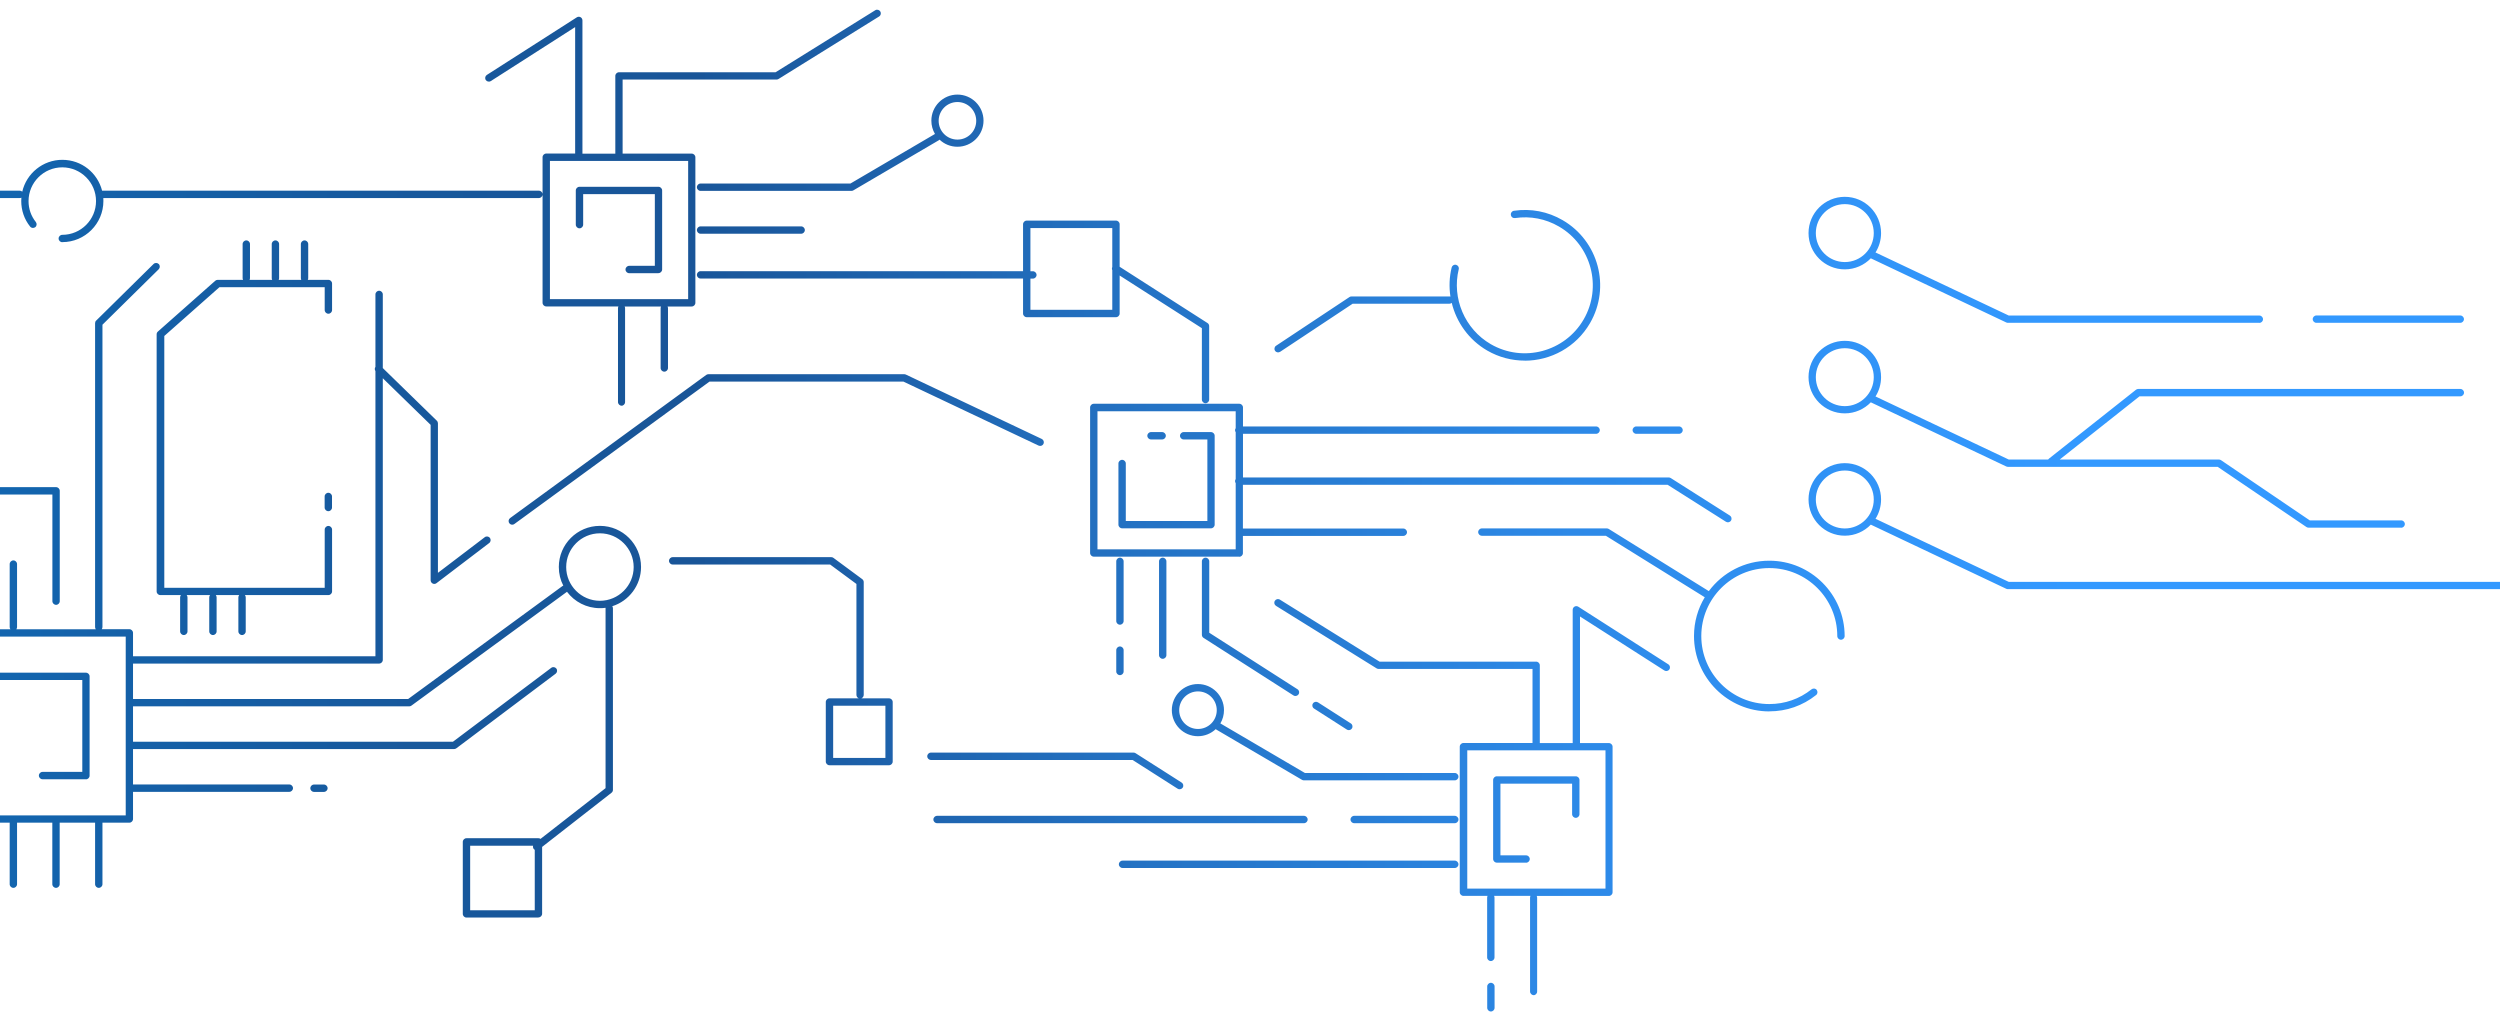 <svg xmlns="http://www.w3.org/2000/svg" xmlns:xlink="http://www.w3.org/1999/xlink" id="Camada_1" data-name="Camada 1" viewBox="0 0 346 141"><defs><style>      .cls-1 {        fill: url(#Gradiente_sem_nome_17);        stroke-width: 0px;      }    </style><linearGradient id="Gradiente_sem_nome_17" data-name="Gradiente sem nome 17" x1="-8.36" y1="70.67" x2="357.01" y2="70.67" gradientUnits="userSpaceOnUse"><stop offset="0" stop-color="#1268b3"></stop><stop offset=".06" stop-color="#1461a9"></stop><stop offset=".18" stop-color="#17589c"></stop><stop offset=".29" stop-color="#195598"></stop><stop offset=".29" stop-color="#19569a"></stop><stop offset=".46" stop-color="#2473c5"></stop><stop offset=".6" stop-color="#2c87e4"></stop><stop offset=".73" stop-color="#3194f8"></stop><stop offset=".81" stop-color="#39f"></stop></linearGradient></defs><path class="cls-1" d="M206.34,139.99c-.28,0-.51-.23-.51-.51v-2.95c0-.28.23-.51.51-.51s.51.23.51.51v2.95c0,.28-.23.51-.51.51ZM212.27,137.73c-.28,0-.51-.23-.51-.51v-12.98c0-.09.02-.17.06-.25h-5.04c.04.07.06.16.06.25v8.26c0,.28-.23.51-.51.51s-.51-.23-.51-.51v-8.26c0-.09.02-.17.06-.25h-3.34c-.28,0-.51-.23-.51-.51v-20.14c0-.28.23-.51.51-.51h9.56v-10.25h-21.31c-.09,0-.19-.03-.27-.08l-13.92-8.65c-.24-.15-.31-.46-.16-.7.15-.24.46-.31.7-.16l13.79,8.58h21.67c.28,0,.51.23.51.51v10.76h4.55v-18.44c0-.19.1-.36.26-.45.16-.09.36-.08.52.02l12.45,7.97c.24.15.31.47.15.7-.15.24-.47.3-.7.15l-11.67-7.47v17.52h4c.28,0,.51.23.51.51v20.14c0,.28-.23.51-.51.51h-9.99c.04.07.06.16.06.25v12.98c0,.28-.23.51-.51.51ZM203.07,122.98h19.13v-19.13h-19.13v19.13ZM74.52,126.99h-9.96c-.28,0-.51-.23-.51-.51v-9.96c0-.28.23-.51.51-.51h9.96c.11,0,.21.03.29.09l9-7.02v-24.89s0-.05,0-.07c-.26.04-.52.05-.79.05-1.86,0-3.51-.89-4.55-2.27-.02.02-.03.03-.05.04l-21.48,15.72c-.09.06-.19.1-.3.1H18.41v4.9h44.27l13.61-10.23c.22-.17.54-.12.71.1.17.22.12.54-.1.71l-13.75,10.33c-.09.07-.2.1-.31.1H18.41v4.9h21.63c.28,0,.51.23.51.51s-.23.51-.51.51h-21.63v3.76c0,.28-.23.51-.51.51h-3.72v8.51c0,.28-.23.51-.51.51s-.51-.23-.51-.51v-8.51h-4.9v8.51c0,.28-.23.51-.51.51s-.51-.23-.51-.51v-8.51H2.36v8.51c0,.28-.23.51-.51.51s-.51-.23-.51-.51v-8.51H-3.55v8.51c0,.28-.23.51-.51.51s-.51-.23-.51-.51v-8.51h-3.28c-.28,0-.51-.23-.51-.51v-25.75c0-.28.23-.51.51-.51h3.38c-.06-.08-.1-.19-.1-.3v-8.72c0-.28.23-.51.51-.51s.51.23.51.51v8.72c0,.11-.04.22-.1.3H1.44c-.06-.08-.1-.19-.1-.3v-8.72c0-.28.23-.51.51-.51s.51.23.51.51v8.72c0,.11-.04.22-.1.3h11c-.06-.08-.1-.19-.1-.3v-42.06c0-.14.05-.27.15-.36l7.94-7.83c.2-.2.52-.19.72,0,.2.2.19.52,0,.72l-7.79,7.68v41.84c0,.11-.04.22-.1.3h3.82c.28,0,.51.23.51.51v3.24h33.55v-39.48c-.12-.17-.12-.4,0-.57v-10.03c0-.28.23-.51.51-.51s.51.23.51.51v10.19l7.48,7.29c.1.1.15.23.15.36v20.69l6.48-4.93c.22-.17.54-.13.71.1.17.22.13.54-.1.71l-7.29,5.55c-.15.12-.36.14-.53.05-.17-.09-.28-.26-.28-.46v-21.5l-6.62-6.45v38.98c0,.28-.23.51-.51.51H18.41v4.9h38.08l21.34-15.62s.08-.05.13-.07c-.4-.77-.62-1.65-.62-2.58,0-3.14,2.55-5.69,5.69-5.69s5.69,2.55,5.69,5.69c0,2.54-1.67,4.7-3.98,5.43.05.08.09.18.09.28v25.14c0,.16-.07.3-.2.4l-9.6,7.49v9.25c0,.28-.23.51-.51.51ZM65.07,125.98h8.94v-8.36c-.05-.03-.1-.07-.14-.12-.1-.13-.13-.3-.09-.45h-8.71v8.94ZM-7.34,112.85h24.74v-24.74H-7.34v24.74ZM83.03,73.81c-2.58,0-4.67,2.1-4.67,4.67s2.1,4.67,4.67,4.67,4.67-2.1,4.67-4.67-2.1-4.67-4.67-4.67ZM201.34,120.13h-45.98c-.28,0-.51-.23-.51-.51s.23-.51.51-.51h45.98c.28,0,.51.23.51.51s-.23.51-.51.51ZM211.22,119.39h-4.06c-.28,0-.51-.23-.51-.51v-10.93c0-.28.23-.51.51-.51h10.93c.28,0,.51.23.51.51v4.73c0,.28-.23.51-.51.51s-.51-.23-.51-.51v-4.22h-9.92v9.92h3.55c.28,0,.51.23.51.51s-.23.51-.51.51ZM201.34,113.93h-13.92c-.28,0-.51-.23-.51-.51s.23-.51.51-.51h13.92c.28,0,.51.23.51.51s-.23.51-.51.51ZM180.47,113.93h-50.78c-.28,0-.51-.23-.51-.51s.23-.51.51-.51h50.78c.28,0,.51.23.51.51s-.23.51-.51.51ZM44.83,109.6h-1.37c-.28,0-.51-.23-.51-.51s.23-.51.51-.51h1.37c.28,0,.51.23.51.51s-.23.51-.51.51ZM163.26,109.24c-.09,0-.19-.03-.27-.08l-6.24-3.98h-27.91c-.28,0-.51-.23-.51-.51s.23-.51.51-.51h28.05c.1,0,.19.03.27.08l6.37,4.06c.24.15.31.46.16.7-.1.15-.26.23-.43.23ZM201.34,108h-20.88c-.09,0-.18-.02-.26-.07l-11.85-6.95s-.06-.04-.09-.07c-.65.61-1.52.98-2.47.98-1.99,0-3.61-1.62-3.61-3.61s1.62-3.61,3.61-3.61,3.61,1.62,3.61,3.61c0,.67-.18,1.3-.5,1.84l11.7,6.86h20.74c.28,0,.51.23.51.51s-.23.51-.51.51ZM165.8,95.69c-1.43,0-2.6,1.16-2.6,2.6s1.16,2.6,2.6,2.6,2.6-1.16,2.6-2.6-1.16-2.6-2.6-2.6ZM11.9,107.85h-6.01c-.28,0-.51-.23-.51-.51s.23-.51.51-.51h5.5v-12.72H-1.33v3.71c0,.28-.23.51-.51.51s-.51-.23-.51-.51v-4.21c0-.28.23-.51.51-.51h13.73c.28,0,.51.23.51.51v13.74c0,.28-.23.51-.51.51ZM123.04,105.91h-8.24c-.28,0-.51-.23-.51-.51v-8.24c0-.28.23-.51.51-.51h4.06c-.19-.07-.33-.26-.33-.48v-15.35l-3.64-2.69h-21.79c-.28,0-.51-.23-.51-.51s.23-.51.51-.51h21.95c.11,0,.21.03.3.1l3.98,2.94c.13.1.21.25.21.41v15.61c0,.22-.14.4-.33.48h3.83c.28,0,.51.23.51.51v8.24c0,.28-.23.51-.51.51ZM115.31,104.9h7.23v-7.23h-7.23v7.23ZM-1.84,103.1c-.28,0-.51-.23-.51-.51v-1.1c0-.28.23-.51.51-.51s.51.23.51.51v1.1c0,.28-.23.51-.51.51ZM186.67,101.05c-.09,0-.19-.03-.27-.08l-4.54-2.91c-.24-.15-.31-.47-.15-.7.15-.24.47-.3.7-.15l4.54,2.91c.24.15.31.47.15.7-.1.15-.26.23-.43.23ZM244.88,98.46c-5.75,0-10.43-4.68-10.43-10.43,0-1.96.54-3.8,1.49-5.37l-13.69-8.51h-17.16c-.28,0-.51-.23-.51-.51s.23-.51.51-.51h17.3c.09,0,.19.03.27.08l13.84,8.6c1.9-2.55,4.94-4.21,8.37-4.21,5.75,0,10.43,4.68,10.43,10.43,0,.28-.23.51-.51.51s-.51-.23-.51-.51c0-5.19-4.22-9.41-9.41-9.41s-9.41,4.22-9.41,9.41,4.22,9.41,9.41,9.41c2.15,0,4.17-.7,5.85-2.04.22-.17.54-.14.71.08.17.22.14.54-.08.71-1.86,1.48-4.1,2.26-6.48,2.26ZM179.29,96.33c-.09,0-.19-.03-.27-.08l-12.45-7.97c-.15-.09-.23-.25-.23-.43v-10.16c0-.28.23-.51.51-.51s.51.23.51.51v9.88l12.21,7.82c.24.15.31.47.15.7-.1.15-.26.23-.43.23ZM155,93.44c-.28,0-.51-.23-.51-.51v-2.95c0-.28.23-.51.51-.51s.51.23.51.51v2.95c0,.28-.23.51-.51.51ZM160.92,91.18c-.28,0-.51-.23-.51-.51v-12.98c0-.28.23-.51.51-.51s.51.23.51.51v12.98c0,.28-.23.51-.51.51ZM33.5,87.89c-.28,0-.51-.23-.51-.51v-4.7c0-.12.04-.23.11-.32h-3.23c.07.09.11.2.11.32v4.7c0,.28-.23.51-.51.51s-.51-.23-.51-.51v-4.7c0-.12.04-.23.11-.32h-3.23c.07.09.11.2.11.32v4.7c0,.28-.23.51-.51.51s-.51-.23-.51-.51v-4.7c0-.12.04-.23.11-.32h-2.85c-.28,0-.51-.23-.51-.51v-35.58c0-.15.06-.28.17-.38l7.94-7.03c.09-.08.21-.13.34-.13h3.51c-.04-.07-.06-.16-.06-.25v-4.7c0-.28.23-.51.51-.51s.51.23.51.51v4.7c0,.09-.02.18-.06.25h3.13c-.04-.07-.06-.16-.06-.25v-4.7c0-.28.23-.51.51-.51s.51.23.51.51v4.7c0,.09-.02.18-.06.25h3.13c-.04-.07-.06-.16-.06-.25v-4.7c0-.28.23-.51.51-.51s.51.23.51.51v4.7c0,.09-.02.18-.06.25h2.85c.28,0,.51.23.51.51v3.67c0,.28-.23.51-.51.51s-.51-.23-.51-.51v-3.16h-14.57l-7.63,6.75v34.85h22.2v-8.05c0-.28.23-.51.51-.51s.51.23.51.51v8.55c0,.28-.23.51-.51.51h-11.55c.07.09.11.2.11.32v4.7c0,.28-.23.51-.51.51ZM155,86.46c-.28,0-.51-.23-.51-.51v-8.26c0-.28.23-.51.51-.51s.51.23.51.51v8.26c0,.28-.23.51-.51.51ZM7.76,83.71c-.28,0-.51-.23-.51-.51v-14.76H-4.83c-.28,0-.51-.23-.51-.51s.23-.51.51-.51H7.76c.28,0,.51.23.51.51v15.27c0,.28-.23.51-.51.51ZM356.5,81.54h-78.61c-.08,0-.15-.02-.22-.05l-18.75-8.88c-.91.94-2.19,1.53-3.6,1.53-2.77,0-5.02-2.25-5.02-5.02s2.25-5.02,5.02-5.02,5.02,2.25,5.02,5.02c0,.98-.28,1.9-.77,2.68l18.44,8.73h78.49c.28,0,.51.23.51.51s-.23.51-.51.51ZM255.32,65.12c-2.21,0-4.01,1.8-4.01,4.01s1.8,4.01,4.01,4.01,4.01-1.8,4.01-4.01-1.8-4.01-4.01-4.01ZM171.52,77.04h-20.14c-.28,0-.51-.23-.51-.51v-20.14c0-.28.23-.51.51-.51h20.14c.28,0,.51.23.51.51v2.63h48.87c.28,0,.51.23.51.51s-.23.51-.51.51h-48.87v6.04h58.93c.1,0,.19.03.27.08l8.18,5.19c.24.15.31.46.16.7s-.46.31-.7.16l-8.06-5.11h-58.79v6.05h22.2c.28,0,.51.23.51.51s-.23.51-.51.51h-22.2v2.38c0,.28-.23.51-.51.51ZM151.89,76.03h19.13v-9.16c-.05-.08-.09-.18-.09-.28s.03-.2.09-.28v-6.49c-.05-.08-.09-.18-.09-.28s.03-.2.09-.28v-2.34h-19.13v19.13ZM167.6,73.12h-12.3c-.28,0-.51-.23-.51-.51v-8.46c0-.28.23-.51.51-.51s.51.23.51.51v7.96h11.29v-11.29h-3.28c-.28,0-.51-.23-.51-.51s.23-.51.51-.51h3.78c.28,0,.51.23.51.51v12.3c0,.28-.23.51-.51.51ZM332.31,73.03h-12.81c-.1,0-.2-.03-.29-.09l-12.28-8.33h-29.04c-.08,0-.15-.02-.22-.05l-18.75-8.88c-.91.94-2.19,1.53-3.6,1.53-2.77,0-5.02-2.25-5.02-5.02s2.25-5.02,5.02-5.02,5.02,2.25,5.02,5.02c0,.98-.28,1.9-.77,2.68l18.44,8.73h5.45s.07-.09.12-.13l12.04-9.53c.09-.07.2-.11.32-.11h44.57c.28,0,.51.23.51.51s-.23.51-.51.51h-44.4l-11.05,8.75h22.04c.1,0,.2.03.29.09l12.28,8.33h12.65c.28,0,.51.23.51.51s-.23.51-.51.51ZM255.32,48.19c-2.21,0-4.01,1.8-4.01,4.01s1.8,4.01,4.01,4.01,4.01-1.8,4.01-4.01-1.8-4.01-4.01-4.01ZM70.9,72.62c-.16,0-.31-.07-.41-.21-.17-.23-.12-.54.11-.71l27.14-19.81c.09-.06.19-.1.3-.1h27.11c.08,0,.15.02.22.05l18.81,8.91c.25.12.36.42.24.68-.12.25-.42.36-.68.24l-18.71-8.86h-26.83l-27.01,19.71c-.09.07-.19.1-.3.1ZM45.44,70.75c-.28,0-.51-.23-.51-.51v-1.53c0-.28.23-.51.51-.51s.51.23.51.51v1.53c0,.28-.23.51-.51.51ZM160.84,60.82h-1.54c-.28,0-.51-.23-.51-.51s.23-.51.51-.51h1.54c.28,0,.51.23.51.51s-.23.51-.51.51ZM232.38,60.04h-5.92c-.28,0-.51-.23-.51-.51s.23-.51.51-.51h5.92c.28,0,.51.23.51.51s-.23.51-.51.51ZM86.04,56.15c-.28,0-.51-.23-.51-.51v-12.98c0-.09.02-.18.06-.25h-9.99c-.28,0-.51-.23-.51-.51v-20.14c0-.28.23-.51.51-.51h4V3.75l-11.67,7.47c-.24.15-.55.08-.7-.15-.15-.24-.08-.55.15-.7l12.45-7.97c.16-.1.35-.11.52-.02.16.09.26.26.26.45v18.44h4.55v-10.76c0-.28.23-.51.51-.51h21.67l13.79-8.58c.24-.15.55-.07.7.16.15.24.08.55-.16.7l-13.92,8.65c-.08.05-.17.08-.27.08h-21.31v10.25h9.56c.28,0,.51.23.51.51v20.14c0,.28-.23.51-.51.51h-3.34c.04.07.06.16.06.25v8.26c0,.28-.23.51-.51.51s-.51-.23-.51-.51v-8.26c0-.09.02-.18.06-.25h-5.04c.04.07.06.16.06.25v12.98c0,.28-.23.51-.51.51ZM76.11,41.4h19.13v-19.13h-19.13v19.13ZM166.85,55.81c-.28,0-.51-.23-.51-.51v-9.88l-11.38-7.29v5.26c0,.28-.23.51-.51.51h-12.35c-.28,0-.51-.23-.51-.51v-4.84h-44.63c-.28,0-.51-.23-.51-.51s.23-.51.51-.51h44.63v-6.49c0-.28.23-.51.51-.51h12.35c.28,0,.51.23.51.51v5.88l12.16,7.79c.15.09.23.25.23.43v10.16c0,.28-.23.51-.51.51ZM142.61,42.88h11.33v-5.49c-.06-.13-.07-.29,0-.43v-5.4h-11.33v5.98h.34c.28,0,.51.23.51.51s-.23.51-.51.51h-.34v4.33ZM211.03,49.91c-1.77,0-3.57-.45-5.21-1.4-2.51-1.46-4.24-3.88-4.9-6.59-.09.07-.2.12-.33.12h-13.39l-10.03,6.65c-.23.15-.55.09-.7-.14-.16-.23-.09-.55.14-.7l10.16-6.74c.08-.06.18-.08.28-.08h13.54c.05,0,.11,0,.15.02-.2-1.32-.16-2.69.17-4.03.07-.27.34-.44.61-.37.27.07.44.34.37.61-.98,4.02.84,8.29,4.43,10.37,4.49,2.6,10.26,1.06,12.86-3.42,2.6-4.49,1.07-10.26-3.42-12.86-1.86-1.08-3.97-1.48-6.08-1.17-.29.04-.54-.15-.58-.43-.04-.28.15-.54.43-.58,2.35-.34,4.68.1,6.74,1.3,4.97,2.88,6.68,9.27,3.79,14.25-1.93,3.33-5.44,5.2-9.04,5.2ZM340.5,44.68h-19.91c-.28,0-.51-.23-.51-.51s.23-.51.51-.51h19.91c.28,0,.51.23.51.51s-.23.51-.51.51ZM312.69,44.68h-34.8c-.08,0-.15-.02-.22-.05l-18.75-8.88c-.91.94-2.19,1.53-3.6,1.53-2.77,0-5.02-2.25-5.02-5.02s2.25-5.02,5.02-5.02,5.02,2.25,5.02,5.02c0,.98-.28,1.9-.77,2.68l18.44,8.73h34.68c.28,0,.51.23.51.51s-.23.51-.51.51ZM255.32,28.25c-2.21,0-4.01,1.8-4.01,4.01s1.8,4.01,4.01,4.01,4.01-1.8,4.01-4.01-1.8-4.01-4.01-4.01ZM91.14,37.81h-4.06c-.28,0-.51-.23-.51-.51s.23-.51.51-.51h3.55v-9.92h-9.92v4.22c0,.28-.23.51-.51.51s-.51-.23-.51-.51v-4.73c0-.28.23-.51.51-.51h10.93c.28,0,.51.23.51.51v10.93c0,.28-.23.51-.51.51ZM8.62,33.52c-.28,0-.51-.23-.51-.51s.23-.51.51-.51c2.58,0,4.67-2.1,4.67-4.67s-2.1-4.67-4.67-4.67-4.67,2.1-4.67,4.67c0,1.07.35,2.07,1.01,2.9.17.22.14.54-.08.71-.22.17-.54.14-.71-.08-.81-1.01-1.23-2.24-1.23-3.54,0-.15,0-.31.02-.46-.07.03-.14.05-.22.05h-7.35c-.28,0-.51-.23-.51-.51s.23-.51.51-.51H2.73c.14,0,.26.05.35.14.58-2.52,2.85-4.41,5.54-4.41s4.88,1.82,5.51,4.27h60.45c.28,0,.51.23.51.51s-.23.51-.51.51H14.3c0,.13.01.27.01.41,0,3.14-2.55,5.69-5.69,5.69ZM110.88,32.35h-13.92c-.28,0-.51-.23-.51-.51s.23-.51.51-.51h13.92c.28,0,.51.23.51.51s-.23.51-.51.51ZM117.84,26.42h-20.88c-.28,0-.51-.23-.51-.51s.23-.51.51-.51h20.74l11.7-6.86c-.32-.54-.5-1.17-.5-1.84,0-1.99,1.62-3.61,3.61-3.61s3.61,1.62,3.61,3.61-1.62,3.61-3.61,3.61c-.96,0-1.83-.37-2.47-.98-.03.02-.06.05-.09.07l-11.85,6.95c-.08.05-.17.07-.26.07ZM132.51,14.12c-1.43,0-2.6,1.16-2.6,2.6s1.16,2.6,2.6,2.6,2.6-1.16,2.6-2.6-1.16-2.6-2.6-2.6Z"></path></svg>